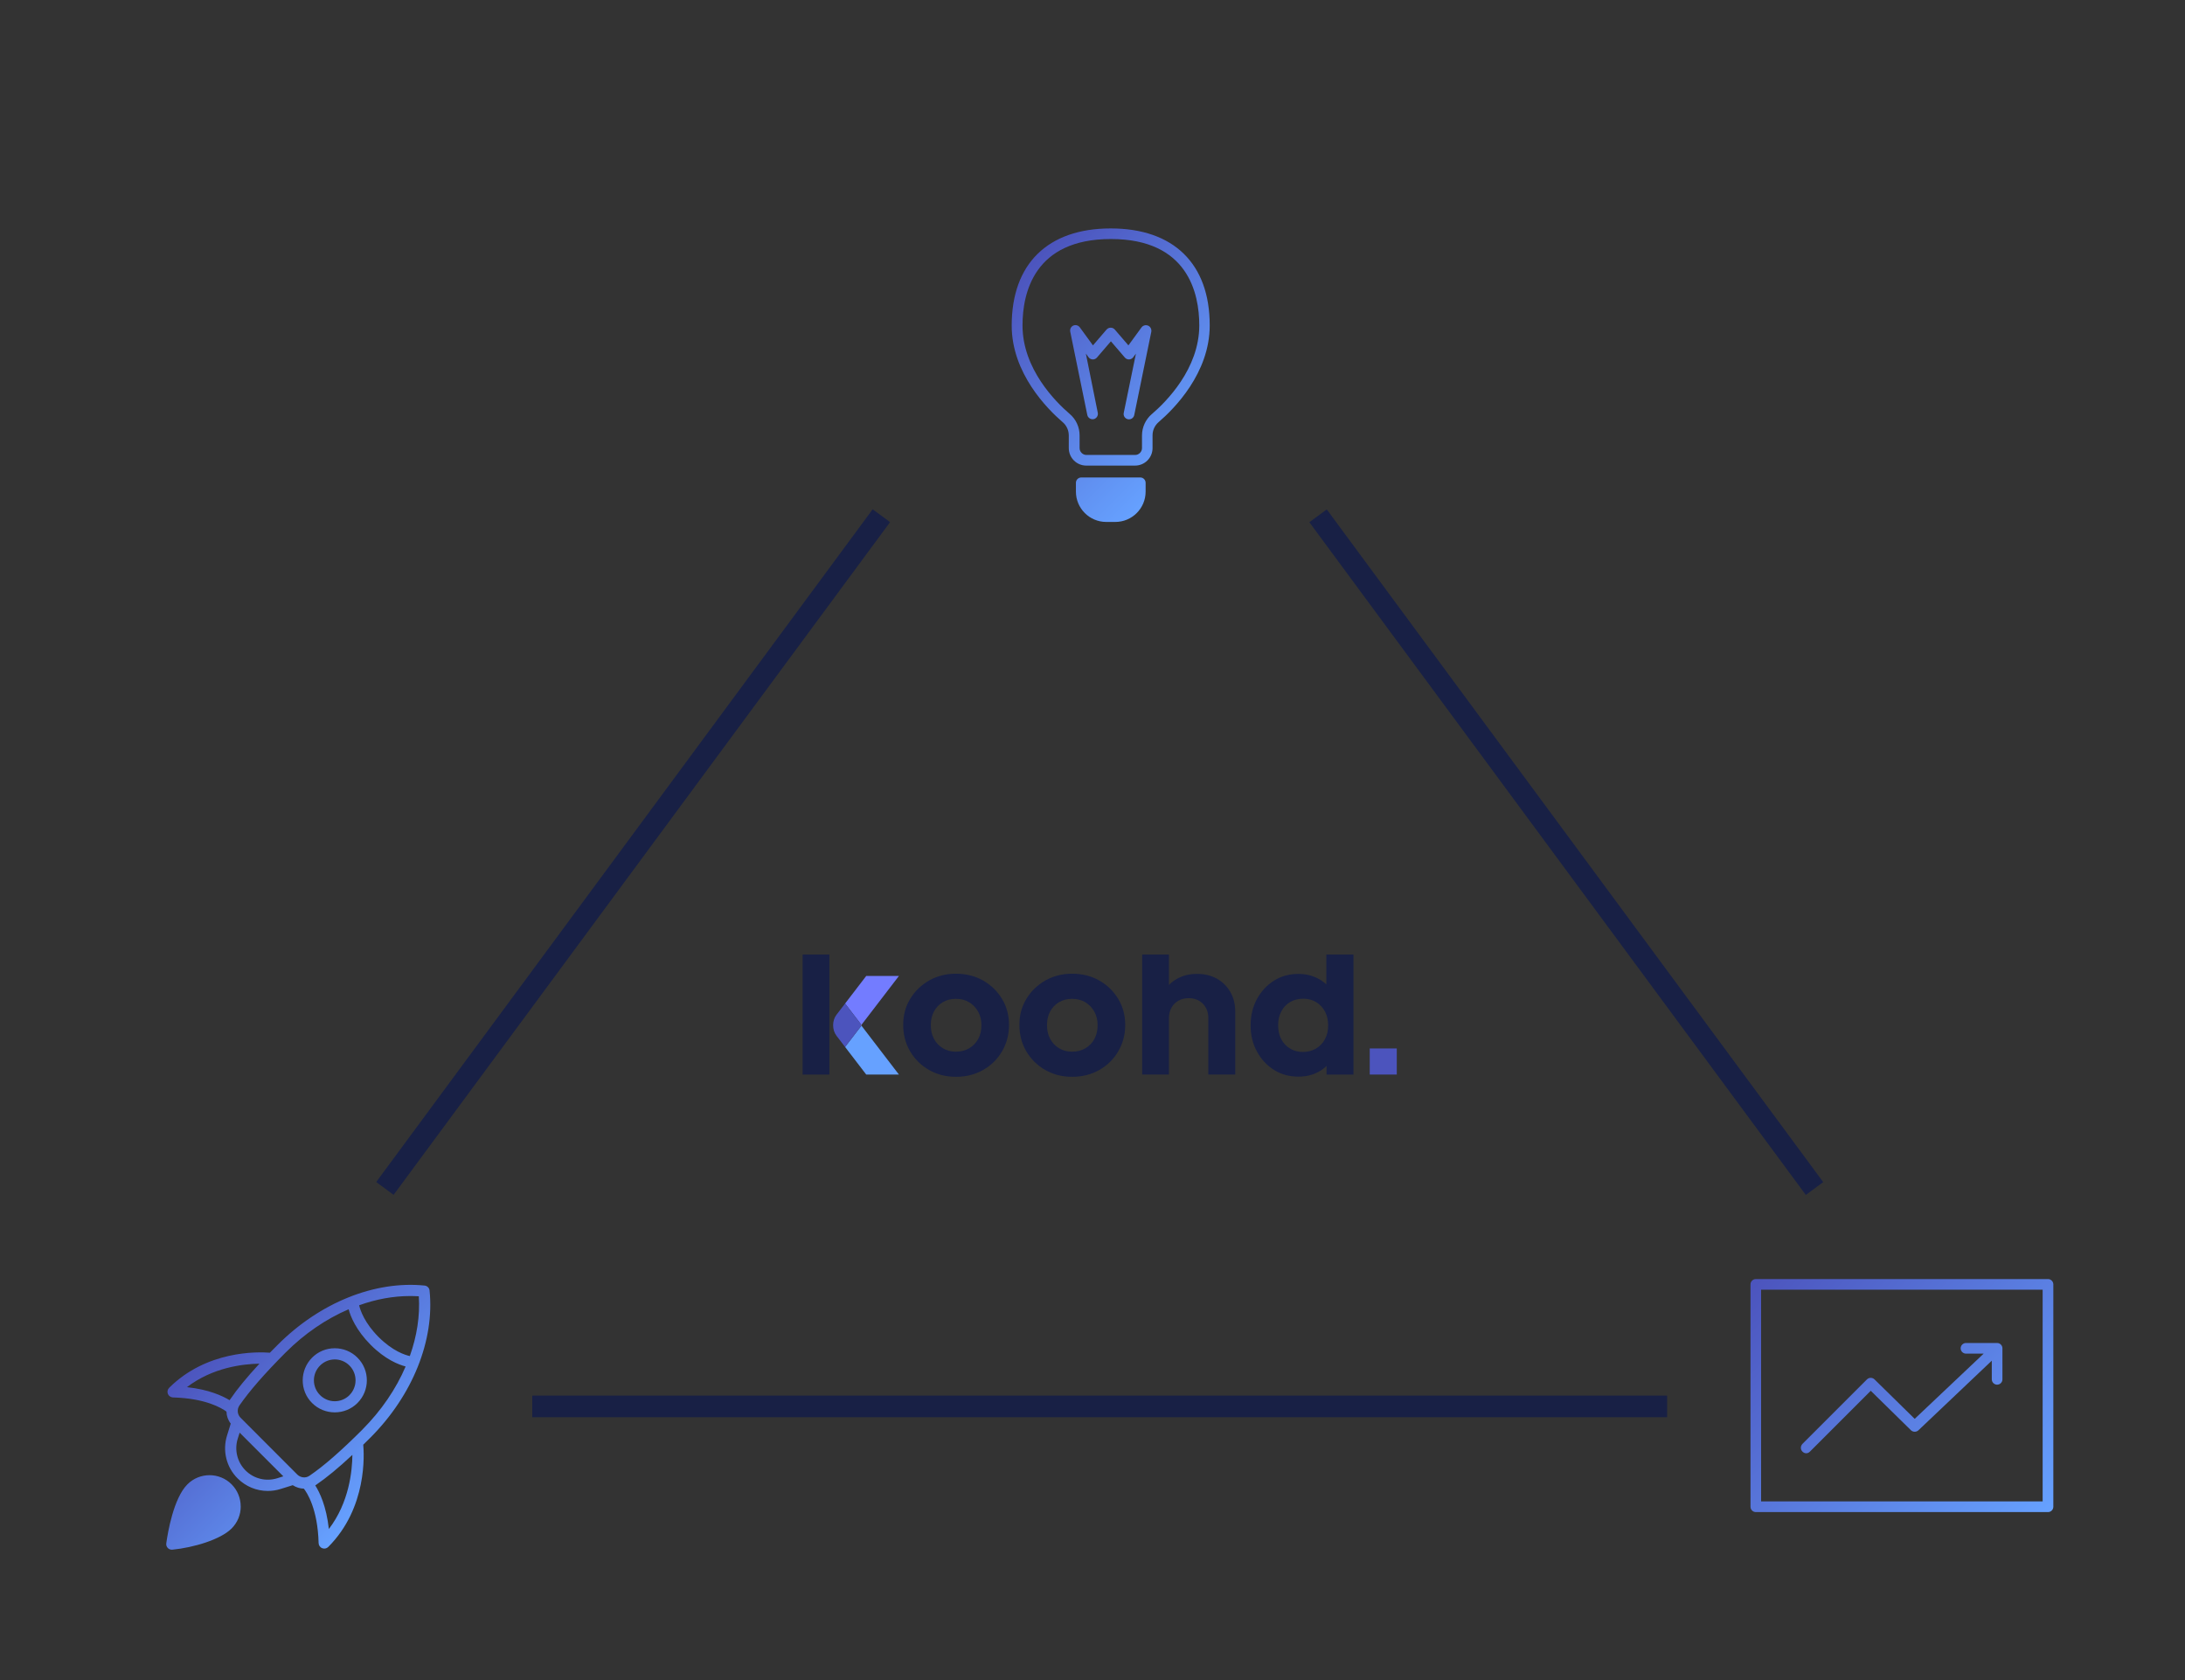 <?xml version="1.0" encoding="UTF-8"?>
<svg id="Laag_1" data-name="Laag 1" xmlns="http://www.w3.org/2000/svg" xmlns:xlink="http://www.w3.org/1999/xlink" viewBox="0 0 505.29 388.52">
  <rect x="0" y="0" width="505.29" height="388.52" fill="#333333" stroke="none"/>
  <defs>
    <style>
      .cls-1 {
        fill: url(#Naamloos_verloop_5-2);
      }

      .cls-1, .cls-2, .cls-3, .cls-4, .cls-5, .cls-6, .cls-7, .cls-8 {
        stroke-width: 0px;
      }

      .cls-2 {
        fill: url(#Naamloos_verloop_5-3);
      }

      .cls-3 {
        fill: url(#Naamloos_verloop_5);
      }

      .cls-4 {
        fill: #4c54bd;
      }

      .cls-5 {
        fill: #182045;
      }

      .cls-6 {
        fill: #737cff;
      }

      .cls-7 {
        fill: #fff;
      }

      .cls-8 {
        fill: #66a1ff;
      }
    </style>
    <linearGradient id="Naamloos_verloop_5" data-name="Naamloos verloop 5" x1="236.16" y1="-1272.19" x2="277.58" y2="-1313.61" gradientTransform="translate(0 -1209.69) scale(1 -1)" gradientUnits="userSpaceOnUse">
      <stop offset="0" stop-color="#4c54bd"/>
      <stop offset="1" stop-color="#66a1ff"/>
    </linearGradient>
    <linearGradient id="Naamloos_verloop_5-2" data-name="Naamloos verloop 5" x1="50.55" y1="-1519.14" x2="87.34" y2="-1555.93" xlink:href="#Naamloos_verloop_5"/>
    <linearGradient id="Naamloos_verloop_5-3" data-name="Naamloos verloop 5" x1="409.2" y1="-1501.77" x2="470.44" y2="-1563.02" xlink:href="#Naamloos_verloop_5"/>
  </defs>
  <g>
    <rect class="cls-5" x="185.61" y="220.72" width="6.19" height="27.75"/>
    <path class="cls-5" d="m221.06,248.99c-2.3,0-4.37-.53-6.21-1.58-1.84-1.05-3.3-2.49-4.37-4.3-1.07-1.81-1.61-3.85-1.61-6.11s.53-4.24,1.61-6.02c1.07-1.78,2.53-3.19,4.37-4.25,1.84-1.05,3.91-1.58,6.21-1.58s4.41.52,6.26,1.56c1.84,1.04,3.31,2.46,4.39,4.25,1.09,1.79,1.63,3.81,1.63,6.04s-.54,4.27-1.61,6.09c-1.07,1.83-2.53,3.27-4.39,4.32-1.86,1.06-3.95,1.58-6.28,1.58Zm0-5.81c1.16,0,2.2-.27,3.09-.8.9-.53,1.59-1.26,2.08-2.17.49-.91.73-1.97.73-3.16s-.26-2.25-.78-3.16c-.52-.91-1.21-1.63-2.08-2.15-.87-.52-1.88-.78-3.05-.78s-2.14.26-3.02.78c-.88.52-1.57,1.24-2.05,2.15-.49.91-.73,1.97-.73,3.16s.24,2.25.73,3.16c.49.91,1.17,1.64,2.05,2.17.88.54,1.89.8,3.02.8Z"/>
    <path class="cls-5" d="m247.93,248.99c-2.3,0-4.37-.53-6.21-1.58-1.84-1.05-3.3-2.49-4.37-4.3-1.07-1.81-1.61-3.85-1.61-6.11s.53-4.24,1.61-6.02c1.07-1.78,2.53-3.19,4.37-4.25,1.84-1.05,3.91-1.58,6.21-1.58s4.41.52,6.26,1.56c1.84,1.04,3.31,2.46,4.39,4.25,1.09,1.79,1.63,3.81,1.63,6.04s-.54,4.27-1.61,6.09c-1.07,1.83-2.53,3.27-4.39,4.32-1.86,1.06-3.95,1.58-6.28,1.58Zm0-5.81c1.16,0,2.2-.27,3.09-.8.9-.53,1.59-1.26,2.08-2.17.49-.91.73-1.97.73-3.16s-.26-2.25-.78-3.16c-.52-.91-1.21-1.63-2.08-2.15-.87-.52-1.88-.78-3.05-.78s-2.14.26-3.02.78c-.88.52-1.57,1.24-2.05,2.15-.49.91-.73,1.97-.73,3.16s.24,2.25.73,3.16c.49.91,1.17,1.64,2.05,2.17.88.54,1.89.8,3.02.8Z"/>
    <path class="cls-5" d="m264.13,248.47v-27.75h6.19v27.75h-6.19Zm15.3,0v-13.08c0-1.35-.43-2.46-1.27-3.31-.85-.85-1.94-1.27-3.26-1.27-.88,0-1.67.19-2.36.57-.69.38-1.24.92-1.63,1.63-.39.71-.59,1.5-.59,2.38l-2.41-1.28c0-1.76.38-3.31,1.13-4.65.76-1.34,1.81-2.38,3.16-3.14,1.35-.76,2.9-1.13,4.63-1.13s3.26.37,4.58,1.11c1.32.74,2.36,1.77,3.12,3.09.76,1.32,1.13,2.85,1.13,4.58v14.5h-6.23Z"/>
    <path class="cls-5" d="m300.25,248.95c-2.11,0-3.99-.52-5.64-1.56-1.65-1.04-2.97-2.46-3.94-4.25-.98-1.79-1.46-3.81-1.46-6.04s.49-4.3,1.46-6.09c.98-1.79,2.29-3.21,3.94-4.25,1.65-1.04,3.53-1.56,5.64-1.56,1.64,0,3.12.34,4.44,1.01,1.32.68,2.38,1.6,3.19,2.76.8,1.16,1.24,2.49,1.3,3.97v8.12c-.06,1.51-.49,2.86-1.28,4.06-.79,1.2-1.84,2.13-3.16,2.81-1.32.68-2.82,1.02-4.49,1.02Zm1.09-5.71c1.13,0,2.14-.27,3.02-.8.88-.53,1.57-1.26,2.05-2.17.49-.91.73-1.97.73-3.16s-.24-2.3-.73-3.21c-.49-.91-1.17-1.64-2.03-2.17-.87-.53-1.87-.8-3-.8s-2.18.26-3.05.78c-.87.52-1.54,1.24-2.03,2.17-.49.93-.73,1.99-.73,3.19s.24,2.31.73,3.23c.49.93,1.17,1.65,2.05,2.17.88.52,1.87.78,2.97.78Zm11.66,5.24h-6.23v-6.14l1.04-5.57-1.09-5.52v-10.52h6.28v27.75Z"/>
    <rect class="cls-4" x="316.76" y="242.44" width="6.25" height="6.04" transform="translate(639.77 490.91) rotate(180)"/>
    <g>
      <polygon class="cls-6" points="200.32 225.67 195.43 232.05 199.21 236.98 207.88 225.67 200.32 225.67"/>
      <polygon class="cls-8" points="200.32 248.47 207.88 248.47 199.21 237.16 195.43 242.09 200.32 248.47"/>
      <path class="cls-4" d="m193.42,239.47l2.01,2.62,3.78-4.93-.07-.09.07-.09-3.78-4.93-2.01,2.62c-1.01,1.32-1.01,3.47,0,4.79Z"/>
      <polygon class="cls-7" points="199.21 237.16 199.28 237.07 199.21 236.98 199.14 237.07 199.21 237.16"/>
    </g>
  </g>
  <g>
    <rect class="cls-5" x="49.75" y="194.52" width="193.33" height="5" transform="translate(-99.05 197.83) rotate(-53.57)"/>
    <rect class="cls-5" x="359.71" y="100.36" width="5" height="193.33" transform="translate(-46.22 253.62) rotate(-36.43)"/>
  </g>
  <rect class="cls-5" x="123.09" y="322.71" width="262.44" height="5"/>
  <path class="cls-3" d="m265.49,75.3c-.53-.23-1.15-.06-1.5.39l-3.04,4.17-3.15-3.66c-.23-.27-.58-.43-.95-.43s-.7.16-.95.43l-3.15,3.66-3.04-4.17c-.35-.47-.97-.64-1.5-.41-.53.23-.82.8-.72,1.38l3.95,19.29c.14.66.78,1.09,1.46.97.66-.14,1.09-.78.97-1.46l-2.76-13.7.62.84c.23.31.58.49.95.51.37.02.74-.14.99-.43l3.23-3.76,3.23,3.76c.25.29.62.45.99.43.37-.02.72-.21.95-.51l.62-.84-2.82,13.72c-.14.66.29,1.32.97,1.46.08.02.16.02.25.02.58,0,1.09-.41,1.21-.99l3.95-19.29c.08-.58-.21-1.15-.74-1.38Zm0,0c-.53-.23-1.15-.06-1.5.39l-3.04,4.17-3.15-3.66c-.23-.27-.58-.43-.95-.43s-.7.16-.95.43l-3.15,3.66-3.04-4.17c-.35-.47-.97-.64-1.5-.41-.53.23-.82.8-.72,1.38l3.95,19.29c.14.66.78,1.09,1.46.97.66-.14,1.09-.78.97-1.46l-2.76-13.7.62.84c.23.31.58.49.95.51.37.02.74-.14.99-.43l3.23-3.76,3.23,3.76c.25.29.62.45.99.43.37-.02.72-.21.95-.51l.62-.84-2.82,13.72c-.14.66.29,1.32.97,1.46.08.02.16.02.25.02.58,0,1.09-.41,1.21-.99l3.95-19.29c.08-.58-.21-1.15-.74-1.38Zm-8.62-22.48c-14.56,0-22.91,8.18-22.91,22.46,0,11.04,8.25,19.29,11.78,22.33.9.76,1.42,1.89,1.42,3.08v2.92c0,2.24,1.81,4.05,4.05,4.05h11.27c2.24,0,4.05-1.81,4.05-4.05v-2.94c0-1.19.51-2.3,1.42-3.08,3.54-3.04,11.8-11.29,11.8-22.33.02-14.25-8.33-22.44-22.89-22.44Zm9.5,42.92c-1.44,1.23-2.28,3.04-2.28,4.96v2.92c0,.86-.72,1.58-1.58,1.58h-11.27c-.86,0-1.58-.72-1.58-1.58v-2.94c0-1.91-.82-3.72-2.28-4.96-3.29-2.82-10.92-10.43-10.92-20.46,0-7.46,2.65-19.99,20.44-19.99s20.44,12.52,20.44,19.99c-.02,10.04-7.67,17.66-10.96,20.48Zm-.88-20.44c-.53-.23-1.15-.06-1.5.39l-3.04,4.17-3.15-3.66c-.23-.27-.58-.43-.95-.43s-.7.16-.95.43l-3.15,3.66-3.04-4.17c-.35-.47-.97-.64-1.5-.41-.53.23-.82.8-.72,1.38l3.95,19.29c.14.66.78,1.09,1.46.97.66-.14,1.09-.78.97-1.46l-2.76-13.7.62.84c.23.31.58.49.95.51.37.02.74-.14.99-.43l3.23-3.76,3.23,3.76c.25.29.62.45.99.43.37-.02.72-.21.95-.51l.62-.84-2.82,13.72c-.14.66.29,1.32.97,1.46.08.02.16.02.25.02.58,0,1.09-.41,1.21-.99l3.95-19.29c.08-.58-.21-1.15-.74-1.38Zm-.56,36.34v2.04c0,3.87-3.15,7.01-7.01,7.01h-2.1c-3.87,0-7.01-3.15-7.01-7.01v-2.04c0-.68.56-1.23,1.23-1.23h13.68c.66,0,1.21.56,1.21,1.23Z"/>
  <path class="cls-1" d="m82.66,313.93c-2.9-2.9-7.61-2.9-10.49,0-2.88,2.9-2.9,7.61,0,10.49,1.44,1.44,3.35,2.16,5.24,2.16s3.8-.72,5.24-2.16c2.88-2.9,2.88-7.59,0-10.49Zm-1.83,8.66c-1.89,1.89-4.94,1.89-6.83,0s-1.89-4.94,0-6.83c.95-.95,2.18-1.42,3.41-1.42s2.47.47,3.41,1.42c1.87,1.89,1.87,4.94,0,6.83Zm18.51-24.18c-.06-.62-.56-1.09-1.15-1.15-11.52-1.17-24.2,3.93-33.95,13.68-.64.64-1.23,1.25-1.83,1.85-2.86-.23-14.62-.53-23.3,8.12-.37.37-.47.93-.29,1.4.19.47.66.8,1.17.82,7.49.19,11.23,2.43,12.38,3.27.02.99.35,1.95.99,2.78l-.86,2.76c-1.09,3.52-.16,7.32,2.45,9.91,1.89,1.89,4.4,2.9,6.97,2.9.99,0,1.97-.14,2.96-.45l2.82-.88c.78.51,1.67.78,2.57.8.7.9,3.21,4.63,3.41,12.59.02.51.33.99.82,1.17.16.06.33.1.47.1.33,0,.66-.12.93-.37,9.09-9.09,8.29-21.59,8.1-23.65.56-.53,1.11-1.09,1.69-1.67,9.73-9.77,14.83-22.46,13.65-33.97Zm-4.48,1.27c.66,0,1.34.02,1.99.06.29,4.52-.43,9.21-2.08,13.82-1.13-.25-3.95-1.15-7.2-4.38-3.25-3.25-4.24-6.17-4.52-7.36,3.93-1.42,7.92-2.14,11.8-2.14Zm-41.64,23.9c-.04.06-.08.12-.12.19-1.69-1.03-4.81-2.47-9.87-3.02,5.96-4.57,13-5.37,16.76-5.43-2.9,3.15-5.14,5.86-6.77,8.27Zm10.88,18.24c-2.59.8-5.39.12-7.32-1.81-1.91-1.91-2.61-4.73-1.81-7.32l.45-1.42,10.1,10.1-1.42.45Zm11.95,11.74c-.58-5.29-2.12-8.47-3.15-10.1.04-.02.08-.06.14-.08,2.45-1.67,5.24-3.97,8.45-6.97-.04,3.66-.72,10.98-5.45,17.15Zm7.79-23.03c-4.94,4.94-8.95,8.45-12.28,10.71-.86.6-2.04.47-2.8-.27l-13.14-13.16c-.74-.74-.86-1.91-.27-2.8,2.28-3.31,5.78-7.34,10.71-12.28,4.38-4.38,9.38-7.77,14.56-9.99.45,1.69,1.73,4.85,5.12,8.25,3.35,3.35,6.4,4.54,8.06,4.98-2.22,5.2-5.61,10.18-9.97,14.56Zm-11.66-16.6c-2.9,2.9-2.9,7.61,0,10.49,1.44,1.44,3.35,2.16,5.24,2.16s3.8-.72,5.24-2.16c2.9-2.9,2.9-7.61,0-10.49-2.9-2.9-7.61-2.9-10.49,0Zm8.66,8.66c-1.89,1.89-4.94,1.89-6.83,0s-1.89-4.94,0-6.83c.95-.95,2.18-1.42,3.41-1.42s2.47.47,3.41,1.42c1.87,1.89,1.87,4.94,0,6.83Zm1.83-8.66c-2.9-2.9-7.61-2.9-10.49,0-2.88,2.9-2.9,7.61,0,10.49,1.44,1.44,3.35,2.16,5.24,2.16s3.8-.72,5.24-2.16c2.88-2.9,2.88-7.59,0-10.49Zm-1.83,8.66c-1.89,1.89-4.94,1.89-6.83,0s-1.89-4.94,0-6.83c.95-.95,2.18-1.42,3.41-1.42s2.47.47,3.41,1.42c1.87,1.89,1.87,4.94,0,6.83Zm-25.17,25.75c0,1.93-.76,3.74-2.12,5.1-2.57,2.57-8.84,4.42-13.7,4.89h-.12c-.35,0-.7-.14-.93-.39-.27-.29-.41-.68-.35-1.07.33-2.39,1.65-10.41,4.89-13.65,2.82-2.82,7.4-2.82,10.22,0,1.36,1.38,2.1,3.19,2.1,5.12Z"/>
  <path class="cls-2" d="m416.81,335.64c-.47-.47-.47-1.25,0-1.75l14.94-14.94c.47-.47,1.25-.47,1.73,0l9.3,9.13,15.95-15.08h-4.09c-.68,0-1.23-.56-1.23-1.23s.56-1.23,1.23-1.23h7.2c.68,0,1.23.56,1.23,1.23v7.18c0,.68-.56,1.23-1.23,1.23s-1.23-.56-1.23-1.23v-4.32l-16.94,16.07c-.47.47-1.25.49-1.75.02l-9.3-9.13-14.08,14.08c-.25.25-.56.37-.86.37s-.62-.14-.86-.39Zm58.03-38.65v51.42c0,.68-.56,1.23-1.23,1.23h-67.57c-.68,0-1.23-.56-1.23-1.23v-51.42c0-.68.56-1.23,1.23-1.23h67.57c.68,0,1.23.56,1.23,1.23Zm-2.47,1.23h-65.11v48.95h65.11v-48.95Z"/>
</svg>